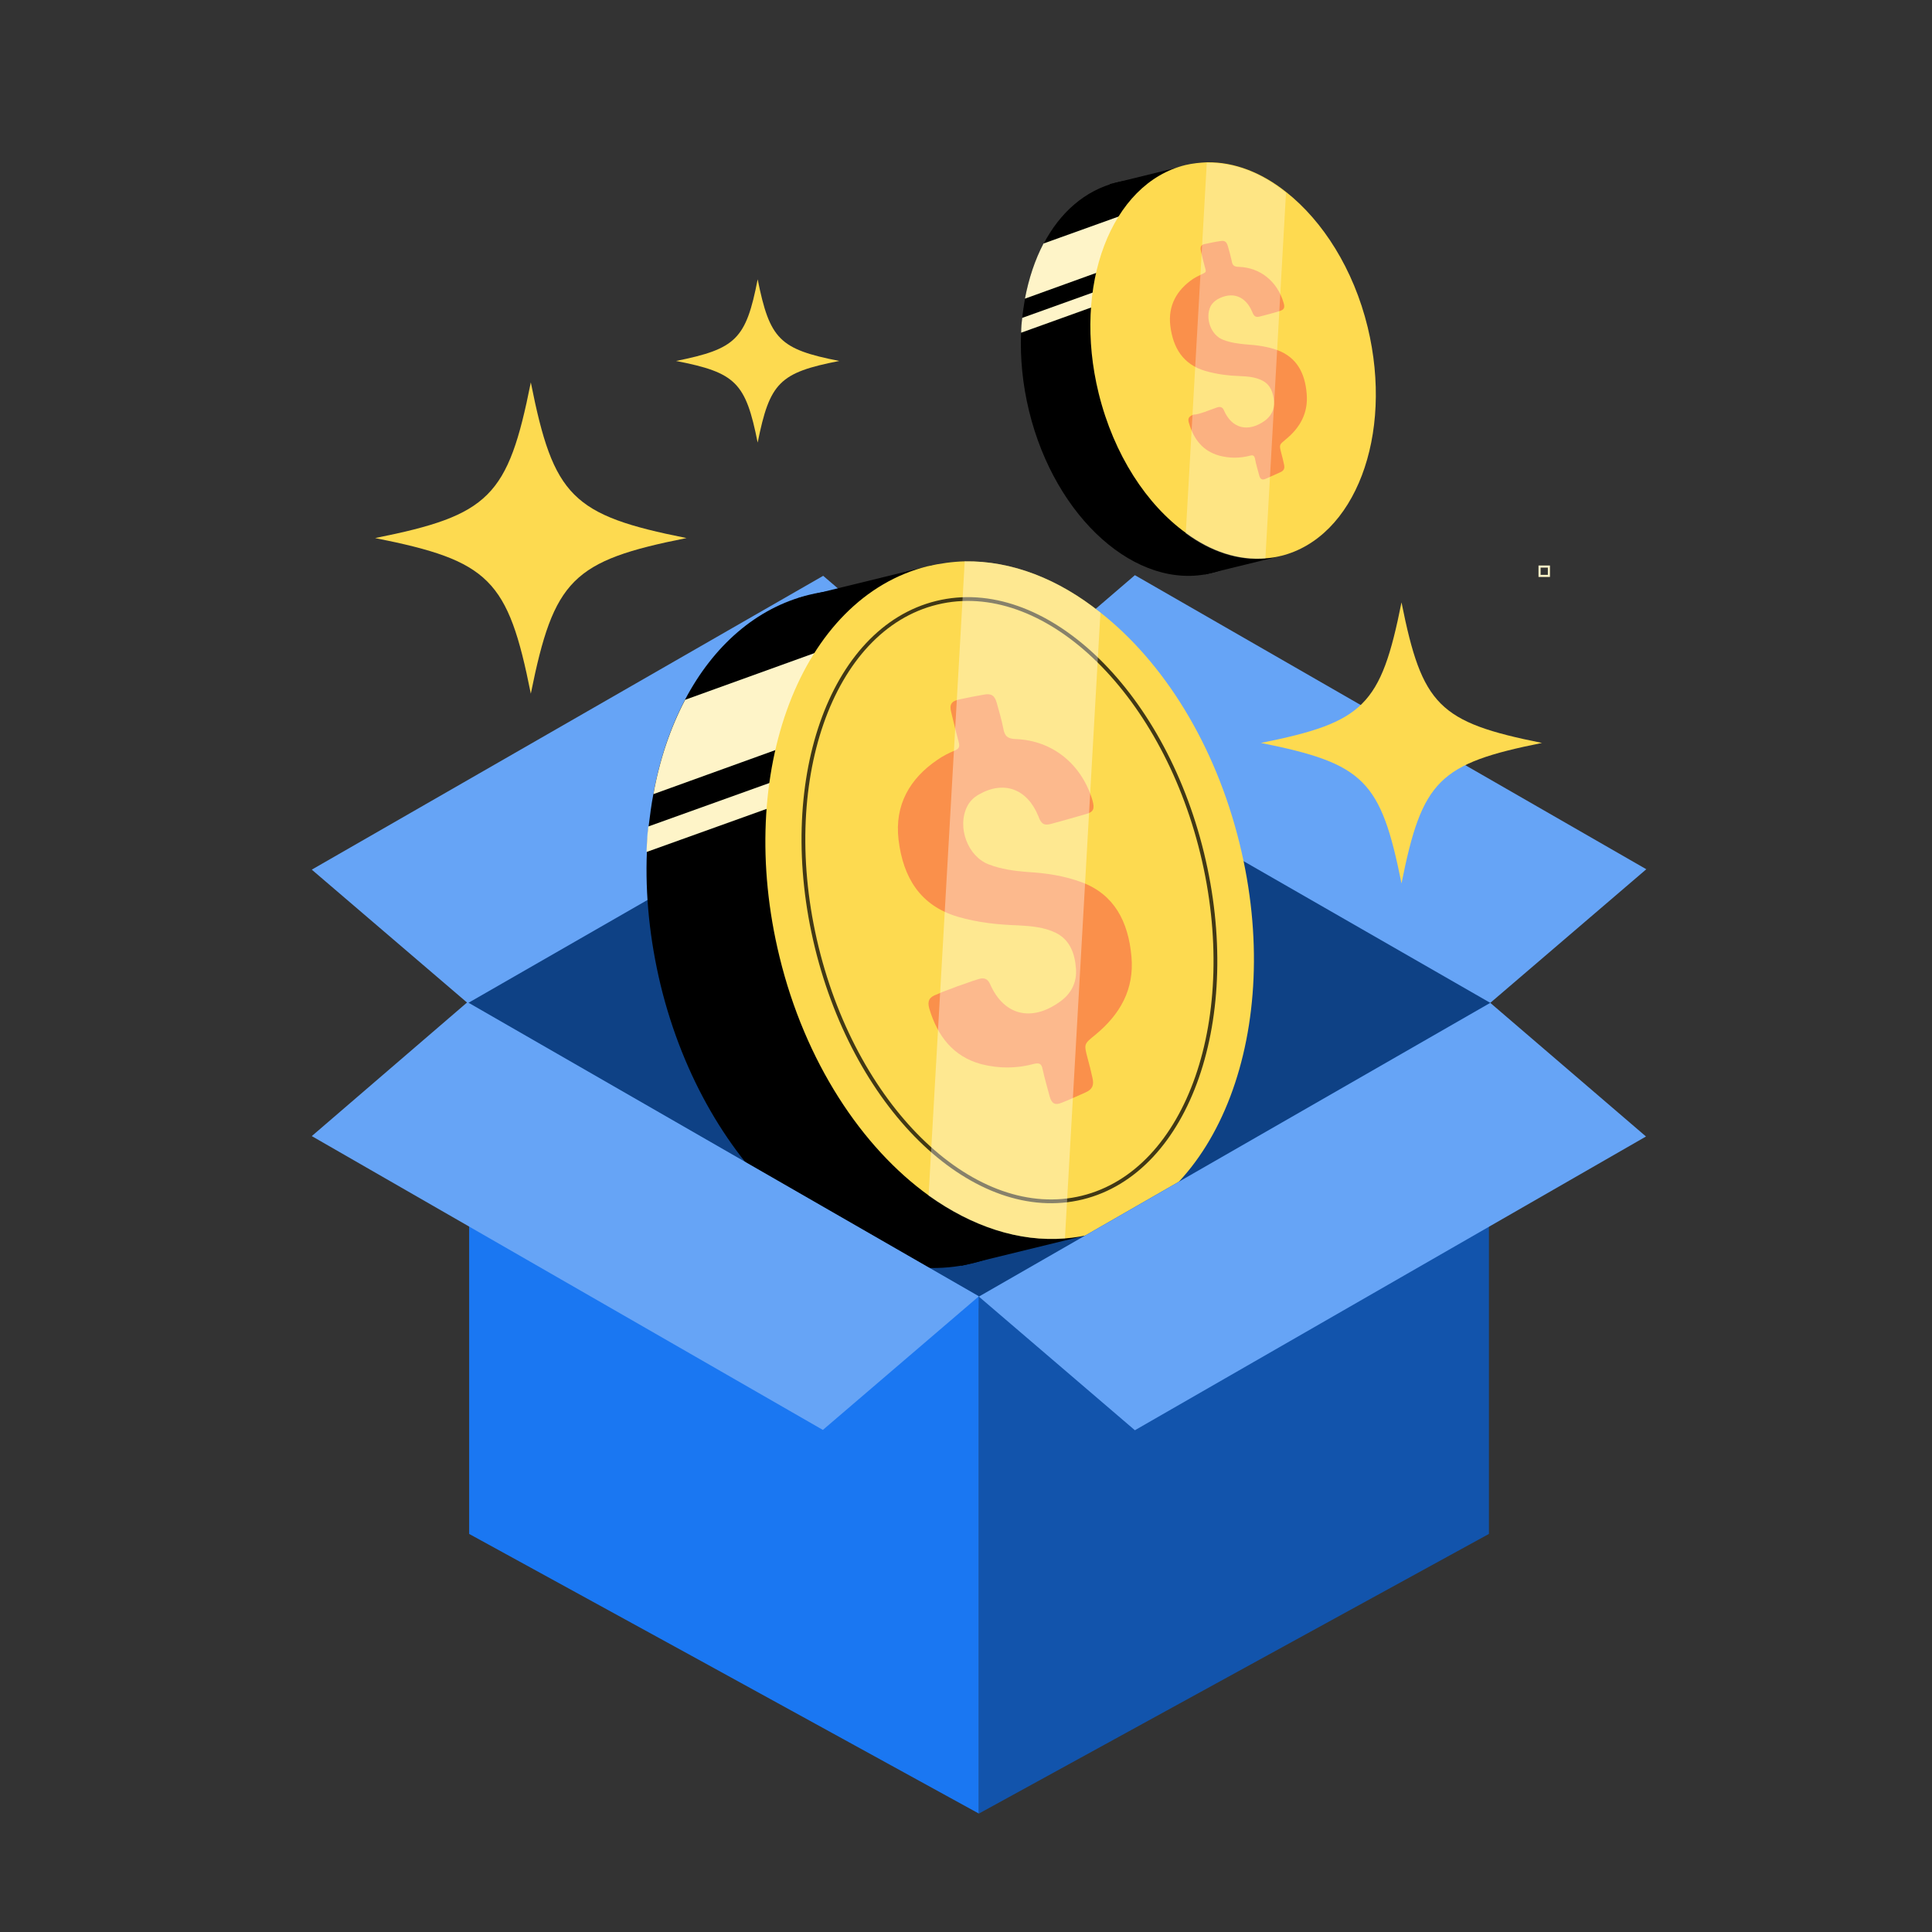 <svg width="24" height="24" viewBox="0 0 24 24" fill="none" xmlns="http://www.w3.org/2000/svg">
<rect x="0" y="0" width="24" height="24" fill="#333333" stroke="none"/>
<path d="M18.512 14.204C16.364 14.897 14.212 15.59 12.065 16.283C9.981 15.59 7.898 14.897 5.814 14.204C5.814 13.139 5.814 12.069 5.814 11.004C7.898 10.273 9.986 9.541 12.069 8.81C14.217 9.541 16.364 10.273 18.512 11.004C18.512 12.074 18.512 13.139 18.512 14.204Z" fill="#0E4185"/>
<path d="M3.873 10.803L5.811 12.462L12.164 8.813L10.226 7.153L3.873 10.803Z" fill="#66A4F6"/>
<path d="M20.451 10.798L18.513 12.458L12.16 8.809L14.098 7.145L20.451 10.798Z" fill="#66A4F6"/>
<path d="M12.083 15.693C10.504 16.078 8.767 14.533 8.207 12.24C8.07 11.671 8.014 11.111 8.036 10.58C8.04 10.473 8.044 10.371 8.057 10.268C8.074 10.131 8.091 9.994 8.117 9.862C8.194 9.43 8.331 9.032 8.511 8.689C8.861 8.026 9.392 7.551 10.051 7.389C11.629 7.004 13.362 8.548 13.922 10.841C14.483 13.134 13.657 15.308 12.083 15.693Z" fill="black"/>
<path d="M11.728 8.561L8.117 9.865C8.194 9.433 8.331 9.036 8.511 8.693L11.403 7.649L11.728 8.561Z" fill="#FEF4C8"/>
<path d="M11.368 9.386L8.031 10.584C8.036 10.477 8.04 10.374 8.053 10.272V10.267L11.27 9.112L11.368 9.386Z" fill="#FEF4C8"/>
<path d="M11.58 7.021L9.922 7.427L10.033 7.88L11.691 7.474L11.58 7.021Z" fill="black"/>
<path d="M13.453 14.875L11.832 15.271L11.943 15.724L13.563 15.328L13.453 14.875Z" fill="black"/>
<path d="M13.559 15.332C13.448 15.358 13.341 15.375 13.234 15.384C12.657 15.431 12.075 15.234 11.54 14.853C10.706 14.254 10 13.189 9.683 11.884C9.123 9.591 9.949 7.422 11.527 7.033C11.677 6.999 11.835 6.977 11.985 6.973C12.567 6.964 13.149 7.191 13.671 7.61C14.449 8.222 15.095 9.24 15.399 10.481C15.964 12.774 15.138 14.947 13.559 15.332Z" fill="#FDDA50"/>
<path opacity="0.741" d="M13.444 14.877C14.765 14.553 15.432 12.637 14.933 10.597C14.434 8.557 12.957 7.165 11.636 7.488C10.314 7.812 9.647 9.728 10.146 11.768C10.646 13.808 12.122 15.2 13.444 14.877Z" stroke="black" stroke-width="0.047" stroke-miterlimit="10"/>
<path d="M11.894 12.252C11.984 12.223 12.069 12.188 12.155 12.163C12.223 12.141 12.271 12.158 12.3 12.227C12.472 12.616 12.814 12.697 13.165 12.445C13.306 12.347 13.379 12.205 13.366 12.034C13.353 11.842 13.289 11.675 13.118 11.589C12.972 11.517 12.81 11.504 12.647 11.495C12.399 11.487 12.146 11.461 11.898 11.388C11.432 11.251 11.218 10.901 11.162 10.43C11.111 9.998 11.304 9.669 11.646 9.438C11.714 9.39 11.791 9.352 11.864 9.322C11.911 9.301 11.924 9.279 11.911 9.224C11.877 9.1 11.847 8.975 11.817 8.851C11.791 8.753 11.817 8.71 11.915 8.689C12.018 8.667 12.121 8.646 12.223 8.629C12.313 8.612 12.356 8.638 12.382 8.732C12.412 8.839 12.442 8.941 12.463 9.048C12.48 9.147 12.519 9.177 12.617 9.181C13.079 9.198 13.438 9.497 13.571 9.942C13.601 10.049 13.584 10.088 13.486 10.114C13.349 10.152 13.207 10.195 13.062 10.233C12.972 10.259 12.934 10.238 12.899 10.139C12.762 9.801 12.472 9.69 12.159 9.87C12.099 9.904 12.048 9.951 12.014 10.019C11.886 10.276 12.022 10.64 12.283 10.738C12.437 10.798 12.6 10.819 12.758 10.832C12.993 10.845 13.22 10.879 13.438 10.96C13.841 11.11 14.016 11.448 14.055 11.88C14.093 12.291 13.913 12.603 13.605 12.856C13.464 12.971 13.464 12.967 13.511 13.147C13.533 13.228 13.554 13.309 13.571 13.39C13.592 13.48 13.571 13.532 13.486 13.57C13.387 13.613 13.289 13.66 13.19 13.698C13.109 13.733 13.066 13.711 13.041 13.626C13.011 13.51 12.976 13.395 12.951 13.279C12.938 13.211 12.908 13.202 12.848 13.215C12.626 13.275 12.407 13.275 12.189 13.219C11.843 13.125 11.646 12.873 11.543 12.526C11.518 12.432 11.543 12.385 11.642 12.351C11.723 12.312 11.809 12.287 11.894 12.252Z" fill="#FA904B"/>
<path opacity="0.37" d="M13.67 7.61L13.229 15.384C12.652 15.431 12.07 15.234 11.535 14.853L11.984 6.973C12.566 6.964 13.148 7.191 13.67 7.61Z" fill="white"/>
<path d="M19.241 7.038H19.125V7.154H19.241V7.038Z" stroke="#FEF4C8" stroke-width="0.026" stroke-miterlimit="10"/>
<path d="M5.828 19.055V15.906V12.467L12.16 16.107V17.951V22.529L8.669 20.612L5.828 19.055Z" fill="#1A77F2"/>
<path d="M18.496 19.055V15.906V12.467L12.16 16.107V17.951V22.529L15.655 20.612L18.496 19.055Z" fill="#1254AC"/>
<path d="M3.873 14.113L5.807 12.449L12.16 16.103L10.222 17.763L3.873 14.113Z" fill="#66A4F6"/>
<path d="M20.447 14.118L18.513 12.458L12.16 16.107L14.098 17.767L20.447 14.118Z" fill="#66A4F6"/>
<path d="M15.046 7.12C14.122 7.342 13.108 6.439 12.783 5.105C12.702 4.771 12.672 4.446 12.684 4.138C12.684 4.074 12.689 4.014 12.697 3.954C12.706 3.873 12.719 3.796 12.732 3.714C12.779 3.462 12.856 3.231 12.963 3.03C13.168 2.64 13.476 2.367 13.865 2.268C14.785 2.042 15.799 2.944 16.128 4.283C16.449 5.622 15.97 6.893 15.046 7.12Z" fill="black"/>
<path d="M14.841 2.948L12.732 3.71C12.78 3.458 12.857 3.227 12.963 3.025L14.653 2.418L14.841 2.948Z" fill="#FEF4C8"/>
<path d="M14.632 3.432L12.685 4.133C12.685 4.069 12.69 4.009 12.698 3.949L14.581 3.273L14.632 3.432Z" fill="#FEF4C8"/>
<path d="M14.755 2.05L13.787 2.287L13.852 2.553L14.82 2.316L14.755 2.05Z" fill="black"/>
<path d="M15.85 6.639L14.902 6.871L14.967 7.137L15.915 6.905L15.85 6.639Z" fill="black"/>
<path d="M15.912 6.906C15.847 6.923 15.783 6.931 15.723 6.936C15.385 6.965 15.043 6.85 14.735 6.623C14.247 6.272 13.837 5.652 13.648 4.886C13.319 3.547 13.802 2.277 14.726 2.05C14.816 2.029 14.906 2.02 14.996 2.016C15.334 2.011 15.676 2.144 15.98 2.388C16.433 2.747 16.814 3.342 16.99 4.065C17.315 5.413 16.831 6.679 15.912 6.906Z" fill="#FEDA50"/>
<path d="M14.966 5.117C15.017 5.099 15.069 5.078 15.12 5.061C15.158 5.048 15.188 5.057 15.205 5.099C15.304 5.326 15.505 5.373 15.71 5.228C15.791 5.168 15.834 5.087 15.826 4.988C15.817 4.877 15.783 4.779 15.68 4.727C15.595 4.684 15.501 4.676 15.406 4.672C15.261 4.667 15.116 4.65 14.97 4.607C14.696 4.526 14.572 4.321 14.538 4.047C14.508 3.795 14.619 3.602 14.82 3.465C14.859 3.44 14.906 3.418 14.949 3.397C14.979 3.384 14.983 3.371 14.974 3.341C14.953 3.268 14.936 3.196 14.919 3.123C14.906 3.063 14.919 3.037 14.979 3.029C15.039 3.016 15.098 3.003 15.158 2.995C15.21 2.986 15.235 2.999 15.252 3.054C15.27 3.114 15.287 3.179 15.3 3.238C15.308 3.294 15.329 3.315 15.389 3.315C15.659 3.324 15.868 3.499 15.945 3.76C15.963 3.82 15.954 3.846 15.899 3.863C15.817 3.889 15.736 3.91 15.65 3.932C15.599 3.944 15.578 3.932 15.556 3.876C15.475 3.679 15.308 3.615 15.124 3.718C15.09 3.739 15.06 3.765 15.039 3.803C14.966 3.953 15.043 4.167 15.197 4.222C15.287 4.257 15.381 4.269 15.475 4.278C15.612 4.287 15.744 4.304 15.873 4.351C16.108 4.441 16.211 4.633 16.232 4.89C16.253 5.129 16.151 5.313 15.971 5.459C15.89 5.527 15.89 5.523 15.916 5.626C15.928 5.673 15.941 5.72 15.95 5.767C15.963 5.818 15.95 5.848 15.899 5.869C15.843 5.895 15.783 5.921 15.727 5.946C15.68 5.968 15.655 5.955 15.642 5.904C15.625 5.835 15.603 5.771 15.59 5.698C15.582 5.66 15.565 5.651 15.53 5.66C15.402 5.694 15.274 5.694 15.146 5.66C14.944 5.604 14.829 5.459 14.769 5.253C14.752 5.198 14.769 5.172 14.825 5.151C14.863 5.151 14.915 5.134 14.966 5.117Z" fill="#FA904B"/>
<path opacity="0.3" d="M15.975 2.396L15.719 6.939C15.381 6.969 15.039 6.854 14.73 6.627L14.991 2.024C15.329 2.015 15.672 2.148 15.975 2.396Z" fill="white"/>
<path d="M6.594 8.617C6.594 7.197 6.594 7.197 6.594 8.617C6.311 7.197 6.08 6.966 4.66 6.684C6.08 6.684 6.08 6.684 4.66 6.684C6.08 6.401 6.311 6.17 6.594 4.75C6.594 6.17 6.594 6.17 6.594 4.75C6.876 6.17 7.107 6.401 8.528 6.684C7.107 6.684 7.107 6.684 8.528 6.684C7.111 6.966 6.88 7.197 6.594 8.617Z" fill="#FDDA50"/>
<path d="M17.41 10.974C17.41 9.691 17.41 9.691 17.41 10.974C17.153 9.695 16.948 9.486 15.664 9.229C16.943 9.229 16.943 9.229 15.664 9.229C16.943 8.972 17.153 8.767 17.41 7.483C17.41 8.763 17.41 8.763 17.41 7.483C17.666 8.763 17.872 8.972 19.155 9.229C17.876 9.229 17.876 9.229 19.155 9.229C17.876 9.486 17.666 9.691 17.41 10.974Z" fill="#FDDA50"/>
<path d="M9.412 5.498C9.412 4.753 9.412 4.753 9.412 5.498C9.263 4.753 9.143 4.629 8.398 4.484C9.143 4.484 9.143 4.484 8.398 4.484C9.143 4.334 9.267 4.214 9.412 3.47C9.412 4.214 9.412 4.214 9.412 3.47C9.562 4.214 9.682 4.338 10.426 4.484C9.682 4.484 9.682 4.484 10.426 4.484C9.682 4.629 9.562 4.753 9.412 5.498Z" fill="#FDDA50"/>
</svg>
